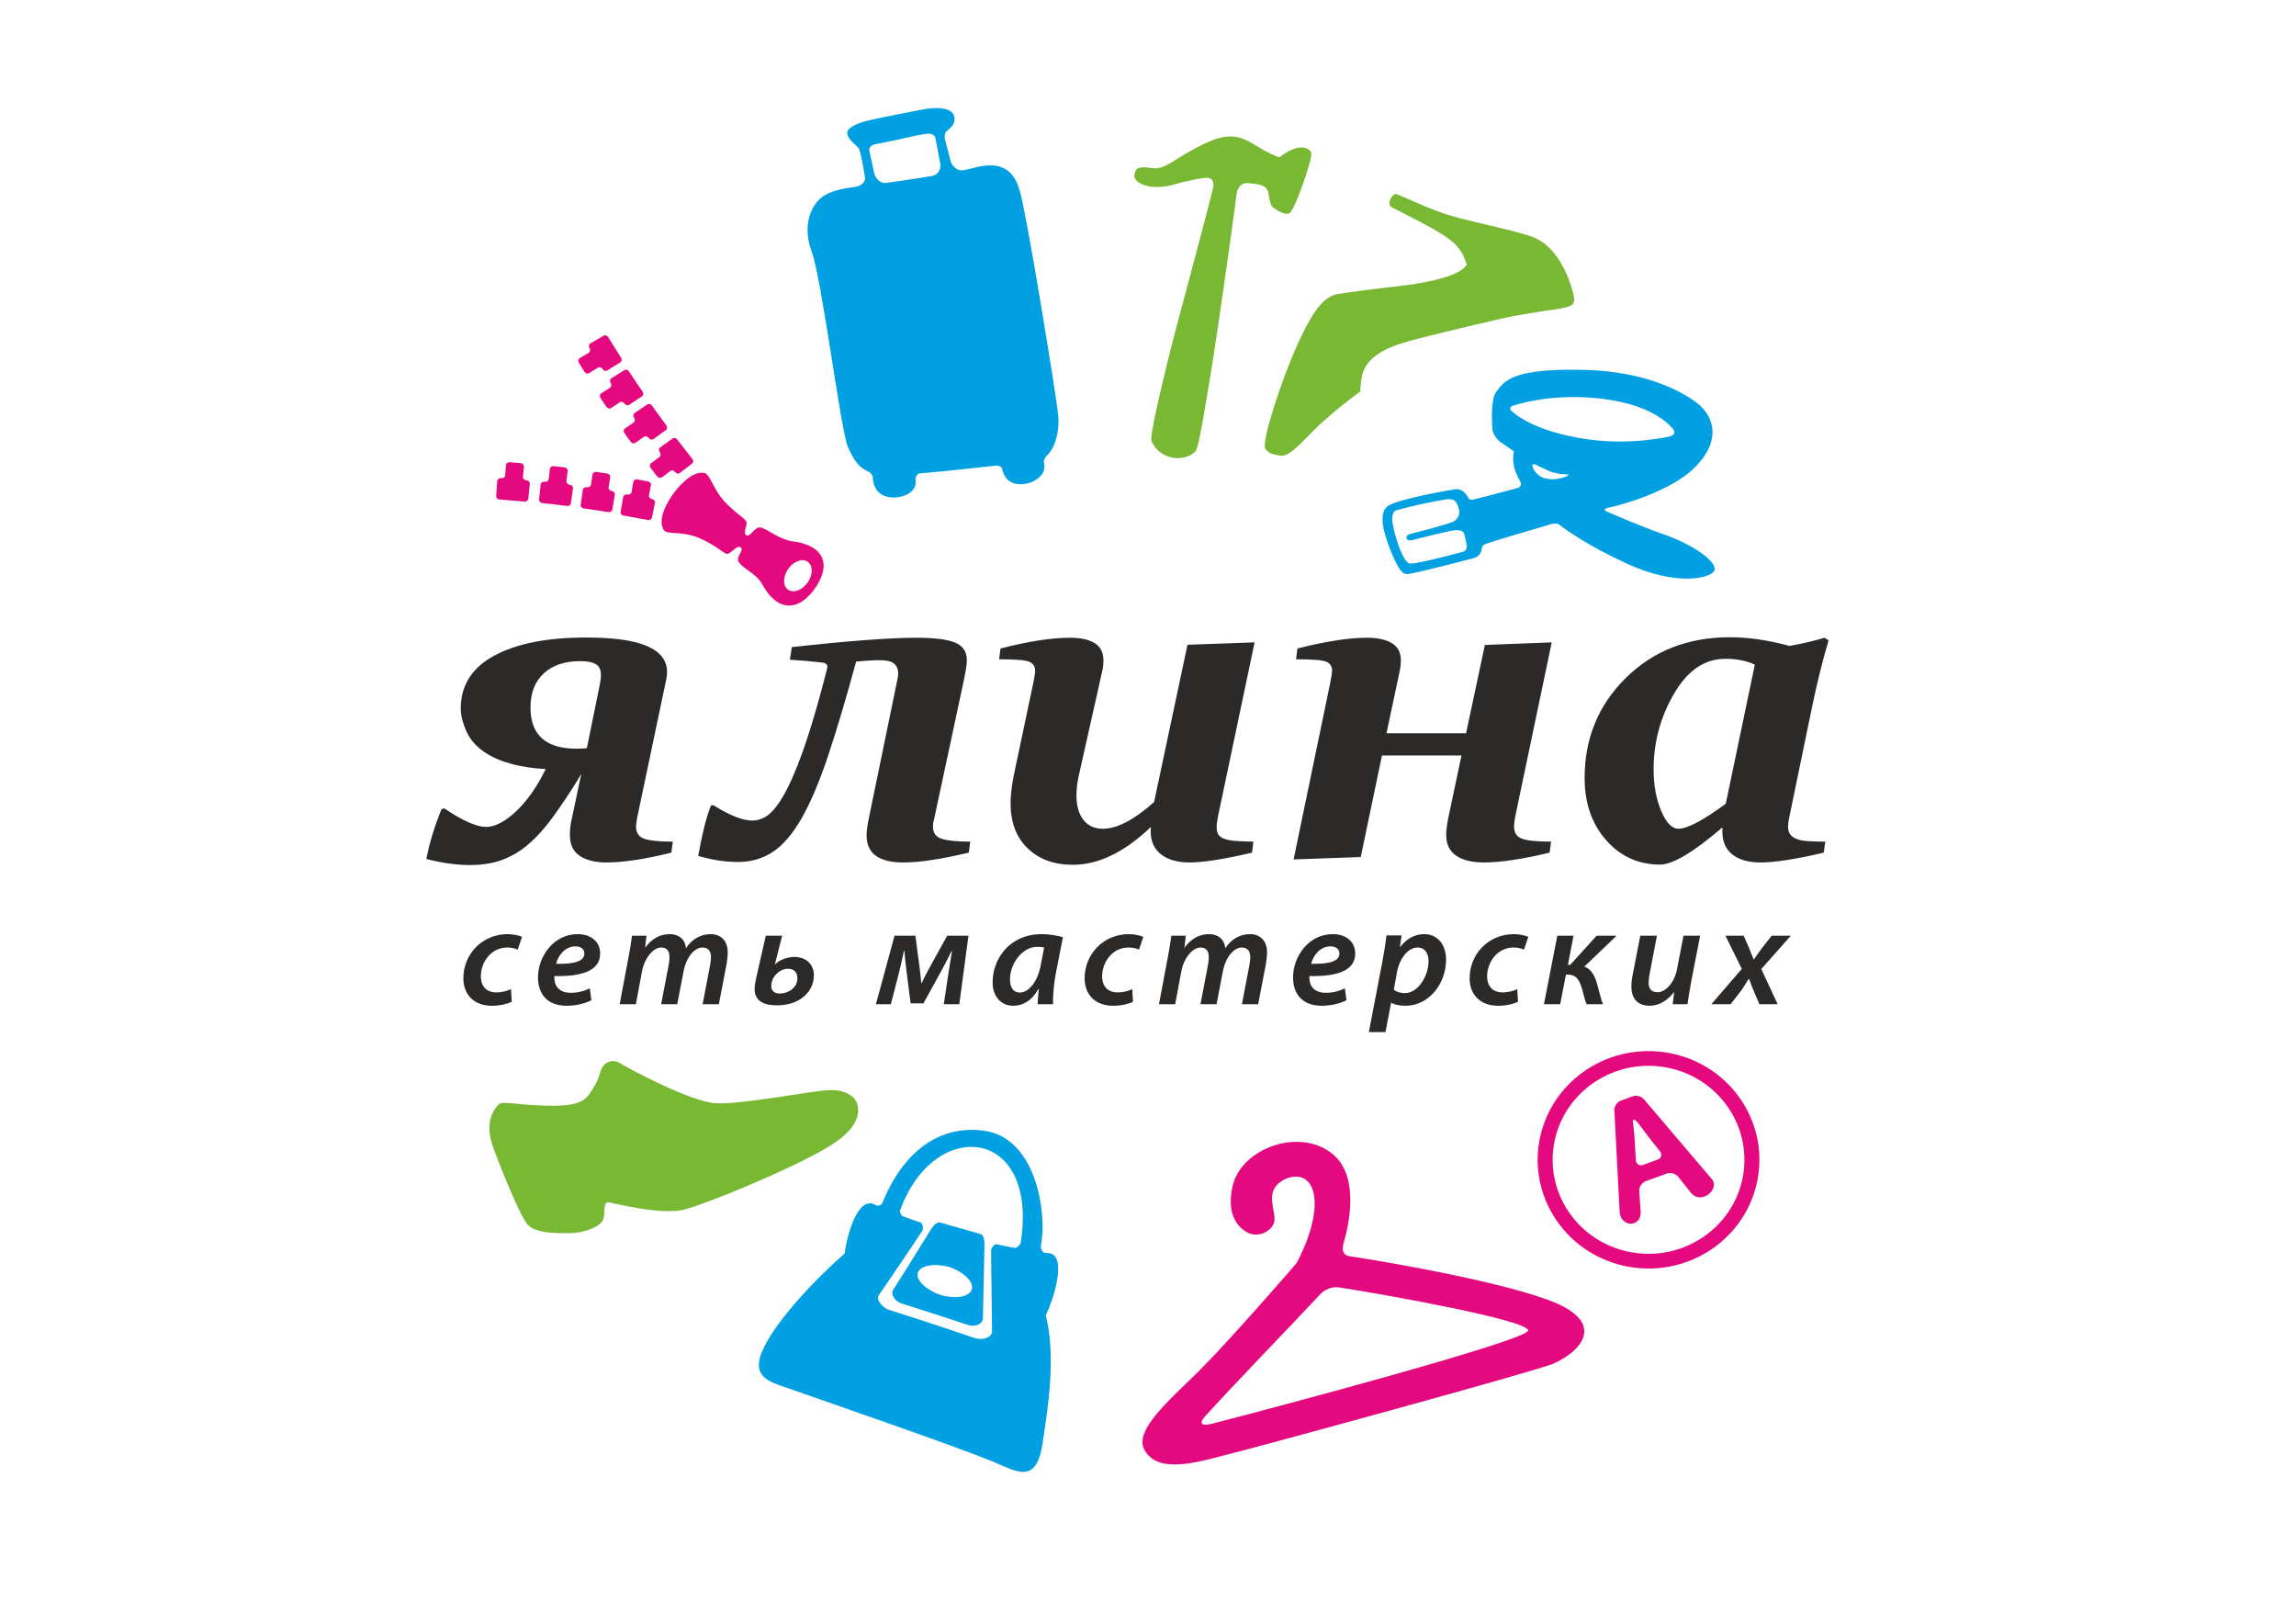 <?xml version="1.0" encoding="UTF-8"?>
<!DOCTYPE svg PUBLIC "-//W3C//DTD SVG 1.1//EN" "http://www.w3.org/Graphics/SVG/1.1/DTD/svg11.dtd">
<!-- Creator: CorelDRAW -->
<svg xmlns="http://www.w3.org/2000/svg" xml:space="preserve" width="297mm" height="210mm" version="1.1" style="shape-rendering:geometricPrecision; text-rendering:geometricPrecision; image-rendering:optimizeQuality; fill-rule:evenodd; clip-rule:evenodd"
viewBox="0 0 29700 21000"
 xmlns:xlink="http://www.w3.org/1999/xlink"
 xmlns:xodm="http://www.corel.com/coreldraw/odm/2003">
 <defs>
  <style type="text/css">
   <![CDATA[
    .fil1 {fill:#2B2A29}
    .fil0 {fill:#E5097F}
    .fil2 {fill:#78B833}
    .fil3 {fill:#00A0E3}
   ]]>
  </style>
 </defs>
 <g id="Слой_x0020_1">
  <path class="fil0" d="M22016.88 16009.03c-568.48,374.94 -1339.41,226.9 -1721.44,-330.59 -382.11,-556.94 -231.15,-1312.64 337.16,-1686.79 568.34,-374.89 1339.39,-226.81 1721.29,330.61 382.45,556.9 231.4,1312.76 -337.01,1686.77zm-1492.53 -2175.53c-657.17,433.17 -831.97,1306.73 -389.82,1951.13 441.76,644.45 1333.12,815.62 1990.52,382.45 657.22,-433.01 831.9,-1306.93 389.95,-1951.4 -441.86,-644.2 -1333.1,-815.23 -1990.65,-382.18z"/>
  <path class="fil0" d="M21441.75 14997.89c49.33,-18.06 63.29,-65.74 31.19,-106.77l-127.52 -161.02c-32.23,-40.96 -83.01,-106.89 -114.06,-150.47 -31.29,-43.82 -111.8,-149.83 -108.49,-68.69 0,-0.07 13.81,103.51 20.51,197.04l17.33 296.84c3.15,51.44 45.79,78.8 95.36,60.79l185.68 -67.72zm-153.75 279.06c-49.19,18.2 -86.8,75.02 -83.37,126.23l17.62 260.47c16.79,220.1 -267.86,213.38 -271.74,-0.12l-67.97 -1302.55c-2.74,-51.7 35.57,-108.42 84.78,-126.53l151.96 -55.29c49.45,-17.89 116.38,0.77 148.88,41.41l875.46 1029.31c108.06,125.34 -133.62,341.11 -270.54,177.13l-164.29 -207.64c-32.43,-40.8 -99.1,-59.35 -148.46,-41.5l-272.33 99.08z"/>
  <path class="fil1" d="M7754.45 8874.73l-163.21 802.48c-43.68,3.57 -88.03,6 -133.03,6 -397.61,0 -596.23,-177.92 -596.23,-532.9 0,-187.89 57.26,-334.79 170.97,-440.61 114.71,-105.8 271.39,-158.91 471.33,-158.91 94.95,-0.05 163,13.44 205.8,40.89 42.22,27.03 63.08,73.49 63.08,137.58 0,40.32 -6.13,88.7 -18.71,145.47zm472.96 1813.4c0,-20.33 5.2,-58.44 15.16,-114.77l377.17 -1792.82c6.25,-31.85 9.04,-62.38 9.04,-90.2 0,-147.74 -85.66,-258.78 -256.46,-333.56 -170.69,-74.64 -434.25,-111.55 -790.63,-111.55 -502.55,-0.05 -898.57,77.87 -1187.74,234.34 -289.3,155.99 -434.11,385.42 -434.11,685.51 0,93.23 33.33,205.66 71.29,289.81 102.07,229.76 334.32,357.84 588.37,426.04 146.56,39.33 299.1,58.44 439.28,65.23 -216.97,452.6 -538.85,748.76 -769.51,748.76 -125.42,0 -305.11,-79.83 -540.79,-238.88l-35.78 6.23c-87.96,211.17 -153.75,427.29 -198.33,647.14 202.77,52.42 390.58,78.63 562.78,78.63 130.01,0 263.91,-15.16 385.97,-55.17 124.1,-40.59 242.54,-108.12 338.98,-186.05 177.1,-143.87 313.65,-322.46 436.99,-502.63 98.38,-143.12 194.47,-287.36 279.85,-435.74l-122.22 579.93c-11.35,42.19 -17.13,81.21 -20.34,116.93 -3.12,35.42 -4.59,67.02 -4.59,95.21 0,120.96 41.81,210.6 126.2,267.74 84.64,57.54 199.91,86.4 346.57,86.4 216,-0.04 496.16,-42.35 839.94,-126.92l18.45 -142.59c-183.29,0 -308.78,-13.26 -375.22,-39.38 -67.04,-26.38 -100.32,-78.59 -100.32,-157.64z"/>
  <path class="fil1" d="M12068.38 10691.49c0,-32.73 4.05,-61.8 12.82,-87.65l382.85 -1786.9c9.89,-54.81 19.92,-104.99 29.38,-151.12 9.1,-46.32 13.36,-88.98 13.36,-127.39 0,-111.08 -51.46,-186.89 -154.41,-228.61 -103.17,-41.22 -268.53,-61.74 -496.92,-61.74 -170.97,0 -391.58,9.97 -662.45,30.53 -271.38,20.15 -587.23,50.4 -950.45,90.67l-24.5 163.01c160.79,10.31 298.51,22.67 413.66,36.39 56.24,6.05 78.81,30.49 68.68,72.86 -70.17,276.4 -136.67,516.84 -199.68,722.27 -62.98,204.65 -122.65,380.18 -180.85,526.85 -57.73,146.3 -111.7,266.17 -163.28,360.27 -51.63,93.93 -100.66,167.55 -148.36,221.03 -47.14,53.39 -94.2,90.44 -140.7,110.58 -46.07,19.66 -90.74,30 -134.71,30 -127.47,-0.05 -296.1,-66.63 -506.07,-199.62l-31 5.75c-32.92,84.82 -62.7,182.16 -89.71,292.46 -26.65,109.9 -51.18,229.52 -74.35,358.71 177.49,52.37 348.65,78.59 512.99,78.59 171.37,-0.05 322.71,-43.47 454.56,-132.07 131.31,-87.28 255.28,-232.42 370.3,-433.82 115.01,-202.03 228.69,-468.36 339.73,-799.65 110.97,-331.03 232.84,-739.59 364.74,-1225.96 55.27,-6.19 109.78,-10.34 163.7,-13.58 53.05,-3.23 100.99,-4.92 141.76,-4.92 88.53,0 150.61,14.37 185.54,44.21 34.43,28.7 53.05,71.14 53.05,125.5 0,32.18 -5.09,63.41 -12.61,93.52l-367.74 1786.72c-8.44,42.19 -15.53,81.21 -20.12,116.93 -5.56,35.42 -8.19,67.02 -8.19,95.21 0,120.96 40.68,210.6 120.31,267.74 81.19,57.54 198.31,86.4 352.68,86.4 111.29,-0.04 235.39,-10.68 372.06,-32.27 137.13,-20.37 295.89,-52.55 477.67,-94.65l18.14 -142.59c-168.79,0 -291.35,-12.38 -367.55,-36.25 -76.39,-23.93 -114.33,-76.57 -114.33,-157.41z"/>
  <path class="fil1" d="M16228.97 8308.03l-868.18 30.9 -431.95 2034.16c-258,230.75 -479.09,345.39 -664.93,345.39 -104.79,0 -187.74,-37.7 -248.45,-113.43 -59.9,-75.85 -91.22,-182.21 -91.22,-319.74 0.08,-74.46 9.82,-155.72 28.43,-244.94l308.26 -1374.55c8.18,-34.52 12.42,-75.69 12.42,-124.17 0,-103.11 -37.73,-177.8 -113,-224.02 -74.83,-46.46 -181.21,-69.55 -319.26,-69.55 -238.73,0 -538.64,46.32 -898.9,139.09l-18.47 139.46c211.98,0 342.6,10.83 392.17,33.2 50,21.84 74.69,60.55 74.69,115.58 0,25.48 -8.73,78.08 -24.69,157.13l-254.03 1205.07c-11.71,61.92 -21.93,123.21 -28.79,181.47 -7.47,58.44 -10.9,115.16 -10.9,169.71 0,245.86 72.99,440.12 220.82,582.25 146.8,142.68 342.51,213.69 585.04,213.69 332.24,-0.05 668.67,-163.45 1010.15,-490.27 -1.72,19.84 -3.33,38.99 -3.33,57.58 0,129.27 44.58,228.27 134.33,298.33 90.3,69.4 212.03,104.29 366.32,104.29 178.99,-0.04 449.1,-42.35 809.88,-126.92l18.02 -142.59c-90.25,-1.74 -165.95,-4.77 -226.45,-9.04 -61.18,-4.22 -110.23,-12.84 -147.01,-26.08 -37.51,-12.84 -63.1,-31.52 -79.16,-55.77 -15.3,-24.32 -23.05,-56.77 -23.05,-97.09 0,-36.35 6.4,-83.22 18.58,-142.12l472.66 -2247.02z"/>
  <path class="fil1" d="M20072.66 8308.03l-864.89 33.47 -243.36 1141.79 -1029.15 0 173.41 -817.47c7.66,-40.29 12.32,-81.81 12.32,-124.17 0,-101 -38.24,-175.23 -115.6,-223.05 -77.53,-46.96 -185.66,-70.52 -323.02,-70.52 -230.85,0 -531.02,46.32 -899.14,139.09l-18.59 139.46c216.07,0 348.23,10.83 395.39,33.2 47.56,21.84 71.57,60.55 71.57,115.58 0,23.28 -9.3,76.15 -24.6,157.13l-473.43 2282.83 868.18 -30.85 275.03 -1313.85 1028.78 0 -173.4 817.71c-15.99,84.66 -24.45,155.57 -24.45,212.14 0,118.8 42.85,207.8 128.23,266.05 85.35,58.81 204.43,88.09 356.6,88.09 216.21,-0.04 500.18,-42.35 852.85,-126.92l18.61 -142.59c-184.12,0 -308.85,-12.51 -377.43,-38.08 -67.38,-24.95 -101.6,-77.92 -101.6,-158.94 0,-32.13 5.39,-74.18 15.42,-127.15l472.27 -2252.95z"/>
  <path class="fil1" d="M22323.79 10394.84c-292.79,215.8 -497.11,323.64 -611.84,323.64 -84.78,0 -159.09,-77.27 -224.53,-231.91 -64.52,-153.93 -97.09,-332.45 -97.09,-537.1 0,-346.91 86.82,-672.33 262.45,-974.71 175.13,-302.92 397.28,-454.22 667.46,-454.22 142.42,-0.05 268.86,24.68 379.52,75.27l-375.97 1799.03zm915.22 455.19c-37.75,-15.18 -65.94,-35.23 -83.16,-60.55 -17.67,-24.73 -26.6,-58.74 -26.6,-101.35 0,-29.92 5.72,-68.57 15.32,-114.77l278.27 -1347.64c78.38,-383.91 156.42,-697.79 231.42,-944.67l-51.89 -32.97c-150.89,44.4 -301.68,79.75 -454.42,105.62 -275.57,-74.95 -533.1,-112.04 -772.08,-112.04 -541.22,-0.05 -990.41,175.72 -1345.87,526.99 -354.99,351.36 -532.11,781.91 -532.11,1293.02 0,324.92 92.26,592.83 277.42,803.62 185.23,210.6 418.02,316.75 698.46,316.75 164.89,0 433.18,-160.76 806.52,-481.23l0 60.46c0,126.92 44.14,224.47 131.1,291.72 87.17,67.85 208.19,101.67 362.94,101.67 183.14,-0.04 455.19,-42.35 816.26,-126.92l20.88 -142.59c-88.49,0 -163.3,-1.69 -224.2,-6.56 -60.81,-3.34 -110.19,-13.3 -148.26,-28.56z"/>
  <path class="fil1" d="M6619.38 12956.87c-53.8,25.52 -144.91,51.05 -259.87,51.05 -226.59,0 -365.75,-143.78 -365.75,-354.89 0,-309.31 239.36,-571.45 573.66,-571.45 79.82,0 150.23,20.07 185.54,34.68l-55.65 165.56c-33.42,-14.63 -76.16,-27.26 -135.5,-27.26 -209.77,-0.05 -341.65,189.14 -341.65,372.99 0,132.83 78,207.48 198.67,207.48 83.43,0 146.75,-21.89 191.28,-41.87l9.27 163.71z"/>
  <path class="fil1" d="M7558.91 12330.99c0,-56.52 -46.38,-91.03 -115.03,-91.03 -135.66,0 -224.71,118.34 -250.7,225.67 222.88,3.69 365.73,-27.26 365.73,-132.9l0 -1.74zm90.94 605.94c-89,45.46 -209.76,70.99 -319.33,70.99 -250.65,0 -371.24,-151.12 -371.24,-367.52 0,-267.73 200.49,-558.82 512.39,-558.82 178.18,0 291.48,101.98 291.48,249.46 1.85,227.36 -243.17,300.22 -592.27,292.83 -3.62,30.94 3.76,90.94 24.2,125.5 35.23,60.23 100.25,91.08 185.6,91.08 102.12,-0.04 183.67,-25.43 248.73,-58.25l20.44 154.73z"/>
  <path class="fil1" d="M8015.86 12987.86l115.03 -611.46c20.44,-105.59 35.36,-198.27 44.7,-274.75l187.38 0 -18.51 154.65 1.82 0c85.42,-118.25 196.77,-174.72 313.79,-174.72 141.17,0 206.09,87.46 213.49,182.07 79.72,-122.01 194.85,-182.07 319.3,-182.07 124.43,0 220.92,78.42 220.92,236.61 0,38.23 -7.4,103.74 -14.83,151.17l-100.23 518.5 -209.71 0 94.56 -494.97c5.7,-36.39 13.01,-76.43 13.01,-112.82 0,-74.65 -31.67,-125.51 -111.4,-125.51 -98.55,-0.05 -208.1,121.84 -243.17,309.36l-81.69 423.94 -208.07 0 96.66 -502.25c7.35,-36.42 11.16,-70.93 11.16,-103.76 0,-67.3 -20.6,-127.29 -107.82,-127.29 -100.26,-0.05 -215.27,132.85 -248.61,313.07l-78.05 420.23 -209.73 0z"/>
  <path class="fil1" d="M10089.87 12849.45c109.48,0 224.63,-76.29 224.63,-196.42 0,-74.69 -40.77,-123.72 -122.55,-123.72 -98.3,-0.05 -176.34,81.85 -200.37,145.6 -9.32,25.39 -14.92,47.2 -14.92,80.03 0,60.04 40.84,94.55 111.41,94.55l1.8 -0.04zm27.81 -747.8l-94.53 371.19 1.73 0c59.46,-58.21 159.69,-96.44 248.85,-96.44 144.78,0 254.26,87.4 254.26,238.33 0,205.67 -176.33,387.76 -477,387.76 -143.01,0 -289.76,-38.32 -289.76,-213.04 0,-45.41 14.9,-116.41 26.04,-165.58l118.81 -522.22 211.6 0z"/>
  <path class="fil1" d="M11841.01 12101.65l51.82 391.24c7.59,61.9 18.56,149.1 24.14,223.8l3.67 0c26.18,-56.38 83.6,-167.38 137.36,-263.86l195.09 -351.18 274.63 0 -118.73 886.21 -200.53 0 57.69 -385.71c12.82,-83.76 33.3,-209.26 48.12,-300.39l-7.23 -0.05c-26.18,60.23 -85.52,171.13 -141.1,275.05l-221.04 400.16 -165.29 0 -50.14 -389.49c-11.14,-92.68 -25.85,-209.15 -29.63,-287.5l-7.47 0c-20.41,96.53 -48.2,222.12 -70.48,307.55l-98.48 380.38 -193.13 0 241.42 -886.21 269.31 0z"/>
  <path class="fil1" d="M13506.44 12254.51c-20.29,-5.47 -48.3,-9.08 -87.34,-9.08 -198.55,0 -354.47,220.2 -354.47,422.23 0,92.72 35.19,169.25 130,169.25 101.98,-0.05 224.47,-123.79 267.16,-349.37l44.65 -233.03zm-83.51 733.35c0,-52.76 7.43,-123.72 14.83,-200.19l-3.83 0c-91.01,163.82 -211.55,220.25 -326.59,220.25 -161.58,0 -267.41,-123.91 -267.41,-302.11 0,-302.15 215.45,-624.23 636.9,-624.23 98.27,0 204.1,18.15 272.76,40.13l-90.96 462.12c-25.95,132.86 -40.77,298.54 -37.2,404.03l-198.5 0z"/>
  <path class="fil1" d="M14655.72 12956.87c-53.68,25.52 -144.66,51.05 -259.7,51.05 -226.64,0 -365.82,-143.78 -365.82,-354.89 0,-309.31 239.41,-571.45 573.59,-571.45 79.94,0 150.44,20.07 185.75,34.68l-55.67 165.56c-33.59,-14.63 -76.21,-27.26 -135.57,-27.26 -209.82,-0.05 -341.58,189.14 -341.58,372.99 0,132.83 77.88,207.48 198.62,207.48 83.6,0 146.7,-21.89 191.16,-41.87l9.22 163.71z"/>
  <path class="fil1" d="M14992.06 12987.86l115.05 -611.46c20.39,-105.59 35.31,-198.27 44.63,-274.75l187.6 0 -18.59 154.65 1.7 0c85.54,-118.25 196.77,-174.72 313.82,-174.72 141.14,0 206.06,87.46 213.44,182.07 79.87,-122.01 194.9,-182.07 319.42,-182.07 124.35,0 221.01,78.42 221.01,236.61 0,38.23 -7.59,103.74 -14.99,151.17l-100.26 518.5 -209.68 0 94.65 -494.97c5.6,-36.39 12.91,-76.43 12.91,-112.82 0,-74.65 -31.62,-125.51 -111.32,-125.51 -98.5,-0.05 -207.98,121.84 -243.15,309.36l-81.78 423.94 -207.98 0 96.59 -502.25c7.42,-36.42 11.14,-70.93 11.14,-103.76 0,-67.3 -20.6,-127.29 -107.73,-127.29 -100.23,-0.05 -215.38,132.85 -248.71,313.07l-78 420.23 -209.77 0z"/>
  <path class="fil1" d="M17326.1 12330.99c0,-56.52 -46.45,-91.03 -115.15,-91.03 -135.54,0 -224.75,118.34 -250.67,225.67 222.86,3.69 365.82,-27.26 365.82,-132.9l0 -1.74zm90.89 605.94c-89.23,45.46 -209.82,70.99 -319.37,70.99 -250.67,0 -371.15,-151.12 -371.15,-367.52 0,-267.73 200.39,-558.82 512.27,-558.82 178.25,0 291.46,101.98 291.46,249.46 1.9,227.36 -243.19,300.22 -592.15,292.83 -3.79,30.94 3.74,90.94 24.05,125.5 35.26,60.23 100.21,91.08 185.73,91.08 102.07,-0.04 183.71,-25.43 248.73,-58.25l20.43 154.73z"/>
  <path class="fil1" d="M18029.89 12800.51c33.37,27.26 81.64,43.65 144.71,43.65 167.14,-0.04 304.48,-218.37 304.48,-416.76 0,-81.99 -37.09,-172.84 -142.92,-172.84 -109.55,-0.05 -230.28,121.84 -267.41,329.27l-38.86 216.68zm-323.16 547.57l176.36 -917.01c20.46,-105.67 40.89,-243.81 52.1,-333.01l194.9 0 -20.45 149.15 3.73 0c77.93,-105.57 189.28,-165.63 306.27,-165.63 195.02,0 285.91,156.5 285.91,329.48 0,309.31 -219.05,596.86 -527.26,596.86 -83.53,0 -146.65,-18.18 -179.95,-38.25l-3.81 -0.05 -72.42 378.46 -215.38 0z"/>
  <path class="fil1" d="M19635.96 12956.87c-53.97,25.52 -144.84,51.05 -259.97,51.05 -226.38,0 -365.84,-143.78 -365.84,-354.89 0,-309.31 239.57,-571.45 573.8,-571.45 79.84,0 150.46,20.07 185.63,34.68l-55.77 165.56c-33.27,-14.63 -76.06,-27.26 -135.44,-27.26 -209.8,-0.05 -341.56,189.14 -341.56,372.99 0,132.83 77.97,207.48 198.52,207.48 83.58,0 146.66,-21.89 191.31,-41.87l9.32 163.71z"/>
  <path class="fil1" d="M20354.59 12101.65l-72.44 376.75 29.83 0 341.51 -376.75 258.04 0 -417.73 400.35c90.96,29.14 141.14,121.87 174.7,256.46 23.94,85.66 42.46,172.98 66.72,229.4l-211.65 0c-22.39,-45.55 -39.04,-132.85 -63.28,-212.83 -38.79,-120.22 -81.67,-169.43 -178.14,-169.43l-25.97 -0.05 -74.23 382.31 -209.95 0 172.79 -886.21 209.8 0z"/>
  <path class="fil1" d="M21433.33 12101.65l-92.85 484.08c-9.27,43.65 -14.85,87.31 -14.85,121.92 0,72.67 29.84,125.55 115.13,125.55 100.27,-0.05 217.25,-116.51 252.63,-300.27l83.44 -431.28 215.43 0 -119.01 611.47c-18.57,105.57 -33.21,198.38 -44.49,274.74l-191.19 0 18.57 -154.71 -3.69 0c-87.13,114.73 -200.55,174.77 -313.84,174.77 -131.83,0 -235.65,-69.18 -235.65,-251.15 0,-47.34 5.42,-98.25 18.56,-158.33l96.59 -496.79 215.22 0z"/>
  <path class="fil1" d="M22554.85 12101.65l70.62 160.21c25.94,63.54 42.81,109.07 57.49,145.47l5.56 0c33.51,-47.36 57.61,-83.64 98.41,-138.26l130.15 -167.42 248.75 0 -382.59 431.28 211.7 454.93 -235.85 0 -72.27 -167.46c-27.79,-65.51 -42.78,-105.59 -61.35,-160.09l-5.58 0c-25.92,41.91 -52.06,85.58 -90.82,143.75l-143.08 183.8 -248.8 0 393.7 -456.72 -211.83 -429.49 235.79 0z"/>
  <path class="fil0" d="M17326.21 16651.07c560.8,86.35 2457.12,424.57 2440.05,558.09 -19.69,129.44 -3260.05,991.88 -4099.88,1207.09 -124.78,32.1 -157.53,-9.39 -82.02,-93.38 316.36,-352.72 1193.36,-1260.08 1489.06,-1578.85 62.88,-68.01 155.01,-107.88 252.79,-92.95zm2668.5 150.24c-713.97,-254.44 -2108.45,-489.06 -2536.5,-554.02 -81.78,-12.39 -105.38,-73.3 -78.73,-164.91 80.19,-275.63 197.74,-865.5 -131.73,-1148.95 -428.69,-365.27 -1206.5,-81.67 -1306.83,422.24 -57.1,286.69 11.84,468.72 174.93,573.33 155.19,99.34 338.83,-11.92 366.11,-120.1 29.6,-116.56 -84.54,-304.3 10.72,-450.77 94.41,-146.09 443.27,-263.53 504.86,102.22 61.64,366.62 -225.4,875.32 -225.85,874.43 1.77,5.41 -851.54,982.34 -1197.77,1330.17 -343.09,358.65 -924.16,811.19 -770.28,1086.01 154.69,277.65 544.09,202.25 998.6,80.35 456.83,-112.41 4046.91,-1093.44 4281,-1190.56 341.3,-141.92 760.84,-542.35 -88.53,-839.44z"/>
  <path class="fil2" d="M8024.66 13753.16c-93.94,-59.83 -217.8,-27.93 -255.26,101.37 -37.16,127.39 -62.3,170.13 -145.33,294.48 -83.32,124.58 -240.93,162.39 -598.33,149.8 -383.94,-13.33 -526.76,-61.04 -572.15,-16.35 -45.57,44.44 -204.98,208.87 -67.24,576.32 137.27,366.64 361.59,912.66 452.1,993.43 90.13,81.04 276.07,99.52 516.74,97.62 202.99,-1.65 371.66,-75.21 431.76,-149.36 60.12,-74.09 -7.36,-267.13 95.19,-248.86 103.28,19.82 638.58,156.69 940.62,98.13 257.98,-49.89 1617.18,-611.14 1997.12,-885.17 383.38,-268.88 272.67,-497.36 244.34,-538.48 -28.34,-41.1 -119.42,-138.86 -358.57,-126.64 -236.24,15.48 -1114.75,186.93 -1438.9,169.04 -316.99,-8.81 -1148.13,-455.2 -1242.09,-515.33z"/>
  <path class="fil3" d="M12610.86 17306.77c-184.17,-63.26 -368.66,-125.16 -552.33,-185.62 -184.45,-60.29 -367.9,-119.92 -552.94,-178.08 -86.52,-27.42 -182.49,-129.24 -133.58,-198.48 130.86,-190.27 262.71,-383.24 394.27,-578.73 6.98,-10.41 13.74,-20.17 20.98,-29.69 -0.19,-0.77 -0.28,-0.79 -0.28,-0.79 47.06,-70.78 94.53,-141.87 141.45,-213.32 20.08,-30.34 8.23,-99.87 -19.01,-109.35 -80.32,-27.56 -158.82,-56 -235.07,-84.77 -16.55,-6.72 -37.6,-55.24 -31.59,-72.42 439.09,-1219.26 1799.57,-1085.92 1560.25,421 -3.92,24.9 -56.16,67.85 -78.04,63.89 -76.86,-14.33 -155.34,-30.39 -235.01,-48.1 -26.66,-5.73 -70.17,48.91 -70.03,85.07 0.94,87.77 1.98,175.53 3.26,263.48 -0.73,-0.09 -1.61,-0.37 -2.06,-0.81 0.41,15.79 0.95,30 1.52,45.72l0.83 0.3c3.12,242.76 5.72,485.79 8.96,729.9 1.37,89.48 -135.83,119.4 -221.58,90.8zm917.13 -294.34c89.24,-185.08 275.77,-734.53 61.33,-801.27 -26.02,-2.71 -52.6,-6.21 -79.94,-9.71 -22.28,-2.76 -51.46,-57.54 -45.55,-86.87 82.82,-387.08 -43.94,-1367.02 -702.63,-1484.92 -359.86,-64.6 -977.13,18.25 -1350.81,935.64 -6.19,15.87 -51.62,33.84 -67.99,27.03 -19.11,-8.67 -38.22,-16.95 -56.69,-25.55 -214.91,-52.39 -337.63,457.95 -359.51,644.93 -387.82,338.06 -862.19,845.88 -1040.97,1207.79 -203.34,411.45 82.05,453.87 387.92,562.46 463.07,163.29 2114.1,731.89 2576.06,924.64 303.62,125.04 556.39,297.75 636.19,-234.04 71.21,-468.15 177.35,-1121.13 42.59,-1660.13z"/>
  <path class="fil3" d="M12570.87 16675.14c-27.89,98.24 -204.65,128.19 -402.53,74.32 -193.06,-68.87 -323.66,-193.15 -295.87,-287.18 28.57,-94.88 205.43,-128.17 402.82,-77.33 193.31,66.09 323.84,193.59 295.58,290.19zm107.58 -717.01c-85.94,-24.53 -171.51,-48.89 -257.57,-72.63 -85.52,-24.66 -170.97,-48.56 -256.07,-72.83 -53.11,-14.14 -97.22,45.85 -135.68,108.37 -158.38,258.34 -316.77,511.8 -475.04,760.87 -40.75,64.77 34.91,153.23 102.72,174.44 146.08,46.29 292.62,92.47 438.64,140.32 145.85,47.01 292.01,95 437.36,143.17 69.35,23.09 179.82,-9.46 181.57,-88.6 6.5,-310.1 13.34,-619.93 19.98,-928.54 1.42,-76.11 -2.93,-149.69 -55.91,-164.57z"/>
  <path class="fil2" d="M15690.31 2436.61c-115.54,475.81 -486.89,1834.09 -546.73,2077.68 -120.78,489.76 -274.72,1128.9 -247.64,1192.42 104.75,239.44 416.77,278.8 567.37,132.64 46.07,-43.97 144.58,-686.13 221.11,-1149.76 45.12,-274.66 252.18,-1700.93 310.95,-2178.26 11.47,-94.07 74.67,-151.89 146.11,-143.5 117,13.59 249.54,10.71 266.83,137.54 26.15,195.12 74.66,186.84 74.66,186.84 0.02,0 123.15,96.32 194.67,67.05 69.93,-28.19 302.81,-716.43 285.22,-777.38 -19.56,-60.8 -114.14,-116.99 -286.24,-29.69 -170.59,86.03 -72.02,106.98 -234.94,37.97 -277.07,-121.36 -401.21,-345.8 -831.43,-146.09 -430.34,199.41 -518.44,356.74 -716.01,329.69 -145,-21.65 -205.71,-16.88 -221.01,91.1 -15.28,98.29 200.29,210.63 514.39,120.89 163.97,-46.48 296.98,-71.37 389.9,-84.68 96.23,-13.95 135.99,40.8 112.79,135.54z"/>
  <path class="fil2" d="M16364.91 5795.93c-45.29,-82.02 208.07,-890.03 438.76,-1384.33 125.84,-269.54 282.05,-569.3 490.29,-607.06 133.29,-23.65 577.85,-80.3 908.5,-117.18 619.22,-88.95 724.01,-200.25 770.65,-262.17 -65.63,-226.55 -178.18,-319.99 -459.93,-478.65 -167.25,-93.79 -434.19,-225.67 -508.95,-264.11 -74.9,-38.71 5.91,-190.83 63.78,-171.1 46.92,15.97 456.95,206.73 668.9,269.49 353.46,104.68 687.73,157.44 1059.7,273.4 289.39,90.85 454.61,414.86 525.7,644.93 20.17,66.81 63.64,178.39 24.19,232.19 -39.37,55.8 -305.86,79.26 -375.09,90.25 -141.85,22.97 -262.9,42.33 -378.26,63.33 -260.46,49.38 -1195.29,279.78 -1279.27,303.03 -197.12,54.94 -632.86,151.1 -697.66,484.12 -25.33,134.04 -18.66,190.42 -18.66,190.42 0,0 -274.96,199.59 -429.02,343.53 -253.72,205.9 -459.99,514.42 -607.6,486.74 -59.26,-11.73 -150.77,-14.56 -196.03,-96.83z"/>
  <path class="fil0" d="M7855.7 4790.73c-19.44,12.89 -45.93,5.24 -58.65,-14.72 -1.3,-2.04 -2.25,-3.45 -3.29,-5.31 -13.72,-20.47 -40.35,-27.45 -58.94,-15.79 -38.78,23.91 -76.65,46.97 -114.56,70.71 -19.61,12.22 -46.61,4.22 -59.84,-16.55 -24.73,-39.32 -49.05,-78.19 -73.43,-118.41 -12.91,-20.03 -7.47,-47.06 12.28,-58.89 38.45,-22.85 77.1,-44.92 115.12,-67.99 19.94,-11.96 25.43,-37.88 12.94,-59.11 -0.9,-1.53 -1.91,-2.81 -3.17,-4.96 -11.82,-20.73 -7.09,-47.15 12.96,-58.4 57.09,-33.26 113.93,-66.16 170.95,-99.72 19.86,-11.27 45.57,-3.87 58.29,16.55 54.99,89.9 111.37,180.63 168.58,269.93 12.8,20.37 7.55,46.8 -11.82,58.51 -55.56,34.72 -111.39,70.03 -167.42,104.15z"/>
  <path class="fil0" d="M8612.93 5563.42c-53.4,38.25 -106.87,77.1 -160.42,115.42 -18.18,12.94 -45.48,7.42 -59.81,-11.98 -1.09,-1.93 -2.69,-3.5 -3.69,-4.73 -14.52,-19.96 -41.5,-25.53 -60.87,-12.38 -35.9,26.29 -72.21,51.86 -108.87,77.77 -18.47,12.68 -46.21,7.33 -60.54,-13.05 -27.29,-37.53 -54.89,-75.27 -81.78,-113.52 -14.5,-19.8 -11.02,-47.24 8.04,-59.44 36.7,-26.26 73.36,-51.16 110.45,-76.08 18.68,-12.89 22.56,-40.33 8.58,-60.09 -1.47,-1.53 -2.22,-2.71 -3.48,-4.49 -14.33,-19.92 -10.02,-47.25 9.11,-59.79 54.44,-36.21 109.31,-73.44 163.71,-109.95 18.51,-12.84 45.57,-7.53 59.48,12.26 61.3,87.72 123.71,174.45 187.45,259.96 14.71,19.75 11.02,46.76 -7.36,60.09z"/>
  <path class="fil0" d="M8139.22 5235.59c-18.78,12.79 -44.94,6.53 -59.79,-13.38 -0.73,-1.34 -1.47,-2.85 -2.72,-4.96 -13.62,-19.84 -40.89,-26.22 -59.57,-13.7 -37.04,24.36 -75.21,49.77 -112.84,73.81 -18.26,12.63 -45.36,5.49 -59.74,-14.68 -26.21,-37.78 -51.68,-77.19 -77.03,-115.39 -13.98,-20.68 -9.53,-47.78 9.48,-59.95 38.06,-23.79 75.87,-47.73 113.17,-71.77 19.44,-12.57 24.01,-39.32 10.86,-59.83 -1.21,-1.07 -2.2,-3.16 -2.96,-3.87 -13.84,-20.94 -8.49,-47.71 10.78,-59.74 55.65,-35.45 111.75,-69.83 166.98,-104.81 19.32,-12.68 46.04,-5.91 59.45,14.56 57.97,88.76 117.21,177.29 177.92,264.83 13.98,19.56 9.87,46.24 -8.96,59.02 -54.77,36.67 -109.76,73.21 -165.03,109.86z"/>
  <path class="fil0" d="M8535.9 5851.34c-0.73,-1.23 -2.03,-2.46 -2.98,-4.76 -15.27,-19.7 -12.01,-46.75 6.11,-60.04 53.85,-38.34 107.32,-77.22 160.23,-115.3 18.33,-12.98 45.33,-8.3 59.76,11.06 64.97,85.26 130.65,170.45 197.88,254.85 14.67,18.73 11.83,45.16 -5.65,59.49 -52.55,39.75 -103.97,79.65 -155.88,120.64 -18.45,13.49 -45.76,9.11 -61.58,-10.04 -1,-1.58 -1.61,-3.29 -3.57,-4.64 -15.35,-20.21 -42.24,-24.29 -60.31,-10.34 -35.67,27.01 -71.36,54.04 -107.14,81.04 -17.57,13.4 -45.69,8.61 -60.9,-10.59 -29.02,-37.6 -57.52,-73.86 -85.92,-110.97 -15.47,-20.12 -12.35,-47.13 5.89,-60.97 36.11,-26.42 71.8,-52.8 107.7,-79.14 18.85,-13.44 21.71,-40.45 6.36,-60.29z"/>
  <path class="fil0" d="M8061.2 6428c2.98,-22.67 26.65,-36.93 50.54,-32.89 2.13,0.6 4.11,0.85 5.98,1.2 24.79,3.83 47.92,-10.94 51.49,-32.17 8.04,-44.33 15.87,-87.31 23.29,-130.89 3.86,-22.41 28,-36.67 52.67,-32.41 46.31,8.47 92.05,16.77 138.97,26.08 23.51,3.99 40.54,26.13 36.21,48.55 -8.54,43.18 -17.62,85.95 -25.68,129 -4.47,22.6 11.65,43.95 36.16,48.98 1.6,0.56 3.38,0.56 5.6,1.19 23.84,5.19 40.73,26.33 35.71,48.79 -13.19,63.75 -26.18,126.85 -39.19,191.09 -4.61,21.88 -27.55,35.79 -51.53,31.11 -104.96,-20.08 -211.34,-39.83 -317.24,-58.21 -24.25,-4.38 -40.45,-25.99 -36.28,-47.73 11.02,-63.7 21.57,-127.94 33.3,-191.69z"/>
  <path class="fil0" d="M6973.19 6460.55c6.62,-64.68 13.08,-129.56 20.27,-194.15 2.1,-21.95 24.55,-38.09 49.02,-35.6 1.97,0.55 4.38,0.41 5.87,0.55 24.88,2.85 47.42,-13.12 50.14,-35.84 4.47,-43.6 9.43,-87.44 14.31,-131.25 2.62,-22.35 25.16,-38.85 50.3,-35.45 46.76,5.36 93.84,10.55 141.03,16.6 24.62,2.71 42.99,23.69 39.33,45.69 -4.66,44.09 -10.24,87.56 -16.44,131.19 -2.58,22.21 15.44,43.74 39.69,46.45 2.19,0.05 3.8,0.35 5.79,0.65 24.79,2.97 42.5,24.46 39.26,46.67 -9.15,63.7 -17.9,128.59 -26.35,192.82 -2.86,22.09 -24.83,38.14 -49.31,34.98 -107.39,-14.11 -214.96,-26.89 -322.33,-38.04 -24.83,-2.25 -42.83,-23.18 -40.58,-45.27z"/>
  <path class="fil0" d="M7538.86 6335.76c2.74,-22.6 24.99,-37.44 50.21,-34.52 1.44,-0.07 3.02,0.51 5.43,1.12 24.25,3.15 47.45,-12.29 50.38,-34.22 6.36,-43.35 12.75,-87.97 19.56,-131.42 3.03,-22.04 26.53,-36.9 51.27,-33.61 46.26,6.33 93.07,13.96 139.14,21.26 25.02,3.55 42.45,25.24 39.02,47.1 -7.43,43.49 -14.73,87.19 -21.64,130.47 -3.52,22.42 13.69,43.86 38.12,47.78 1.64,0 3.84,0.81 4.83,0.55 25.28,3.99 42,25.78 38.05,47.73 -10.57,64.47 -21.85,128.25 -32.64,191.95 -3.24,22.55 -26.25,37.27 -50.65,33.61 -106.17,-17.41 -212.79,-33.61 -320.06,-48.29 -24.01,-2.85 -41.2,-23.87 -38.41,-45.97 9.06,-64.58 18.09,-129 27.39,-193.54z"/>
  <path class="fil0" d="M6806.81 6211.35c1.23,0.34 3.17,0.41 5.2,1.11 25.61,1.99 43.68,22.46 41.72,44.62 -7.19,64.89 -13.36,129.77 -20.32,193.99 -2.24,22 -23.88,38.46 -48.43,35.95 -107.89,-9.78 -216.26,-19.05 -325.64,-26.94 -23.91,-1.78 -41.77,-21.53 -40.96,-44.2 4.8,-64.47 9.29,-128.71 13.22,-193.89 2.1,-22.56 23.55,-39.23 48.72,-38.04 1.82,0.09 3.73,0.97 6.03,0.25 25.47,2.43 46.78,-14.3 48.2,-36.67 3.43,-44.16 7.04,-88.26 10.4,-132.58 1.75,-21.42 24.15,-38.6 48.89,-37.02 47.68,4.03 94.46,7.53 141.52,11.92 25.61,2.2 43.9,22.46 42.31,45.01 -4.16,44.12 -8.09,87.91 -12.27,131.51 -2.56,22.56 16.01,42.98 41.41,44.98z"/>
  <path class="fil0" d="M10445.07 7262.89c70.77,46.59 73.08,165.47 4.52,266.7 -68.7,101.14 -181.63,145.56 -252.25,99.1 -71.21,-46.22 -73.08,-165.4 -4.16,-266.86 67.94,-100.26 180.94,-144.98 251.89,-98.94zm-792.66 -342.05c-51.01,-36.07 27.65,-131.04 -1.58,-179.84 -28.93,-48.68 -150.28,-113.87 -283.78,-260.45 -149,-163.84 -178.16,-349.37 -261.48,-364.94 -153.33,-28.54 -339.78,187.35 -396,270.27 -58.37,80.77 -211.7,314.34 -125.35,465.49 41.63,71.95 221.23,9.36 449.59,102.92 185.07,75.23 321.72,192.74 357.29,206.48 58.86,22.72 133.86,-121.42 191.85,-80.41 46.38,32.68 -63.69,122.37 -31.34,179.72 59.03,104.41 224.68,143.52 313.77,305.98 51.35,94.83 163.05,255.16 326.8,265.59 110.69,7.35 220.61,-56.33 326.38,-189.77l47.65 -67.83c89.09,-144.32 110.8,-267.28 64.8,-366.78 -68.63,-145.81 -261.33,-190.99 -369.75,-204.39 -186.45,-23.74 -345.1,-172.58 -429.75,-181.25 -74.42,-7.75 -127.78,135.63 -179.1,99.21z"/>
  <path class="fil3" d="M21587.93 5647.52c-201.55,42.1 -671.95,112.67 -1204.48,9.25 -506.99,-98.66 -735.86,-255.67 -825.49,-336.66 -35.67,-32.16 -25.88,-61.6 18.54,-75.37 165.65,-51.21 617.93,-163.31 1205.03,-79.26 531.66,74.65 768.75,274.24 860.73,383.24 36.96,43.93 12.82,84.89 -54.33,98.8zm-1328.34 515.17c-61.49,24.15 -154.58,48.15 -254.38,28.37 -106.52,-20.91 -155.05,-92.08 -176.98,-144.93 -13.95,-34.49 -2.72,-54.13 37.65,-35.05 32.59,15.25 81.76,38.53 154.06,72.26 81.26,37.85 159.74,48.56 217.94,49.65 58.37,1.23 67.78,11.27 21.71,29.7zm-1344.85 976.76c-163.78,45.57 -589.7,151.95 -671.24,150.58 -103.54,0.56 -227.59,-448.12 -233.43,-558.91 -6.55,-124.37 51.91,-130.6 51.91,-130.6 213.61,-60.76 426.98,-105.38 650.48,-142.68 64.23,-7.68 112.03,12.91 127.31,44.48 22.87,43.03 31.1,73.02 36.35,97.92 8.21,39.64 -9.72,117.21 -85,149.96 -94.29,40.92 -561.77,159.61 -561.77,159.61 -56.95,17.94 -47.46,88.92 25.19,78.58 0,-0.04 507.87,-129.14 572.27,-131.92 64.73,-2.67 104.44,12.31 117.66,59.34 9.32,44.84 18.59,89.97 28.21,135.13 4.57,22.6 2.58,75.69 -57.94,88.51zm2605.88 -228.81c-301.49,-106.31 -589.79,-230.58 -725.89,-290.95 -51.78,-22.93 -47.99,-41.08 8.58,-52.44 229.67,-46.17 804.09,-225.9 1093.94,-496.94 377.39,-352.64 283.55,-681.24 54.94,-857.67 -98.55,-76.34 -572.05,-416.97 -1497.3,-429.61 -920.82,-19.72 -1004.21,160.93 -1099.5,284.26 -65.75,83.91 -60.35,337.85 -51.34,481.43 3.54,60.27 67.78,142.36 97.72,162.92 60.1,41.31 120.31,82.55 180.55,124.05 -0.29,-0.33 -21.69,95.27 3.95,205.97 14.59,63 52.95,140.2 81.5,192.06 19.32,34.95 -8.57,70.14 -29.78,75.92 -190.2,51.51 -379.99,101.16 -568.29,148.8 -19.92,5.03 -57.83,18.47 -79.33,-24.43 -25.37,-50.75 -84.22,-119.07 -167.87,-106.27 -53.09,8.16 -713.17,119.8 -862.88,212.88 -151.5,96.11 -44.77,400.9 42.34,612.46 87.2,210.48 136.29,274.33 205.07,271.85 80.01,-3.06 750.21,-179.1 842.04,-202.63 152.9,-39.67 91.7,-148.02 149.02,-177.9 58.47,-30.62 656.75,-202.72 865.56,-264.97 44.15,-12.98 83.01,-11.98 107.27,6.87 93.45,72.44 372.36,273.33 870.67,502.41 626.68,289.38 1066.15,197.23 1130.6,98.43 64.23,-98.98 -235.09,-330.2 -651.57,-476.5z"/>
  <path class="fil3" d="M12052.73 2276.13c-239.56,40.43 -410.22,64.88 -585.42,88.76 -64.78,13.89 -138.05,-44.14 -157.63,-117.23 -25.19,-119.59 -39.92,-187.49 -65.37,-305.12 -4.44,-20.35 18.64,-66.74 72.77,-76.63 94.04,-17.16 254.5,-48.2 429.78,-89.97 120.87,-28.77 201.71,-41.64 254.33,-46.48 67.81,-6.96 96.47,38.13 100.14,57.95 23.74,125.3 40.49,214.62 64.09,341.28 1.14,74.23 -37.06,136.38 -112.69,147.44zm1483.06 3622.91c130.88,-118.06 178.23,-369.67 147.25,-574.95 -35.01,-295.72 -398.2,-2532.82 -487.53,-2838.31 -83.13,-331.05 -287.64,-396.57 -604.27,-314.41 -42.99,11.27 -59.52,15.67 -125.72,28.93 -67.4,16.92 -144.08,-39.64 -166.64,-108.72 -30.65,-120.5 -47.8,-186.08 -78.92,-304.86 -5.47,-21.56 5.6,-75.16 28,-92.13 22.14,-17.08 67.31,-60.18 81.81,-84.01 31.31,-51.58 86.2,-296.47 -453.12,-183.59 -538.19,109.64 -766.88,135.33 -883.91,232.3 -87.71,72.12 21.88,166.49 64.03,207.87 13.74,13.95 51.08,39.2 59.52,67.16 25.62,83.54 48.63,208.88 70.39,342.74 18.77,63.98 -35.01,129.63 -136.37,141.96 -120.66,14.67 -258.78,40.2 -370.48,99.63 -166.97,90.67 -313.84,360.71 -184.12,725.03 134.57,344.6 377.39,2327.6 474.83,2544.72 65.11,126.06 111.58,249.48 270.06,314.18 16.84,6.79 48.67,47.61 48.79,62.08 1.54,102.23 42.03,217.07 173.45,256.2 150.68,44.83 347.83,-25.17 377.58,-143.49 6.36,-24.9 6.55,-50.19 2.03,-74.93 -4.68,-24.96 22.92,-76.66 49.01,-79.14 310.74,-27.19 692.69,-67.36 999.95,-102.28 20.72,-2.31 65.82,19.15 68.66,32.3 18.83,85.37 58.01,171.54 161.77,199.59 151.43,40.92 350.26,-47.99 382.45,-173.24 8.75,-34.65 7.47,-69.93 -2.13,-103.73 -3.88,-13.8 18.21,-62.71 33.63,-76.9z"/>
 </g>
</svg>
